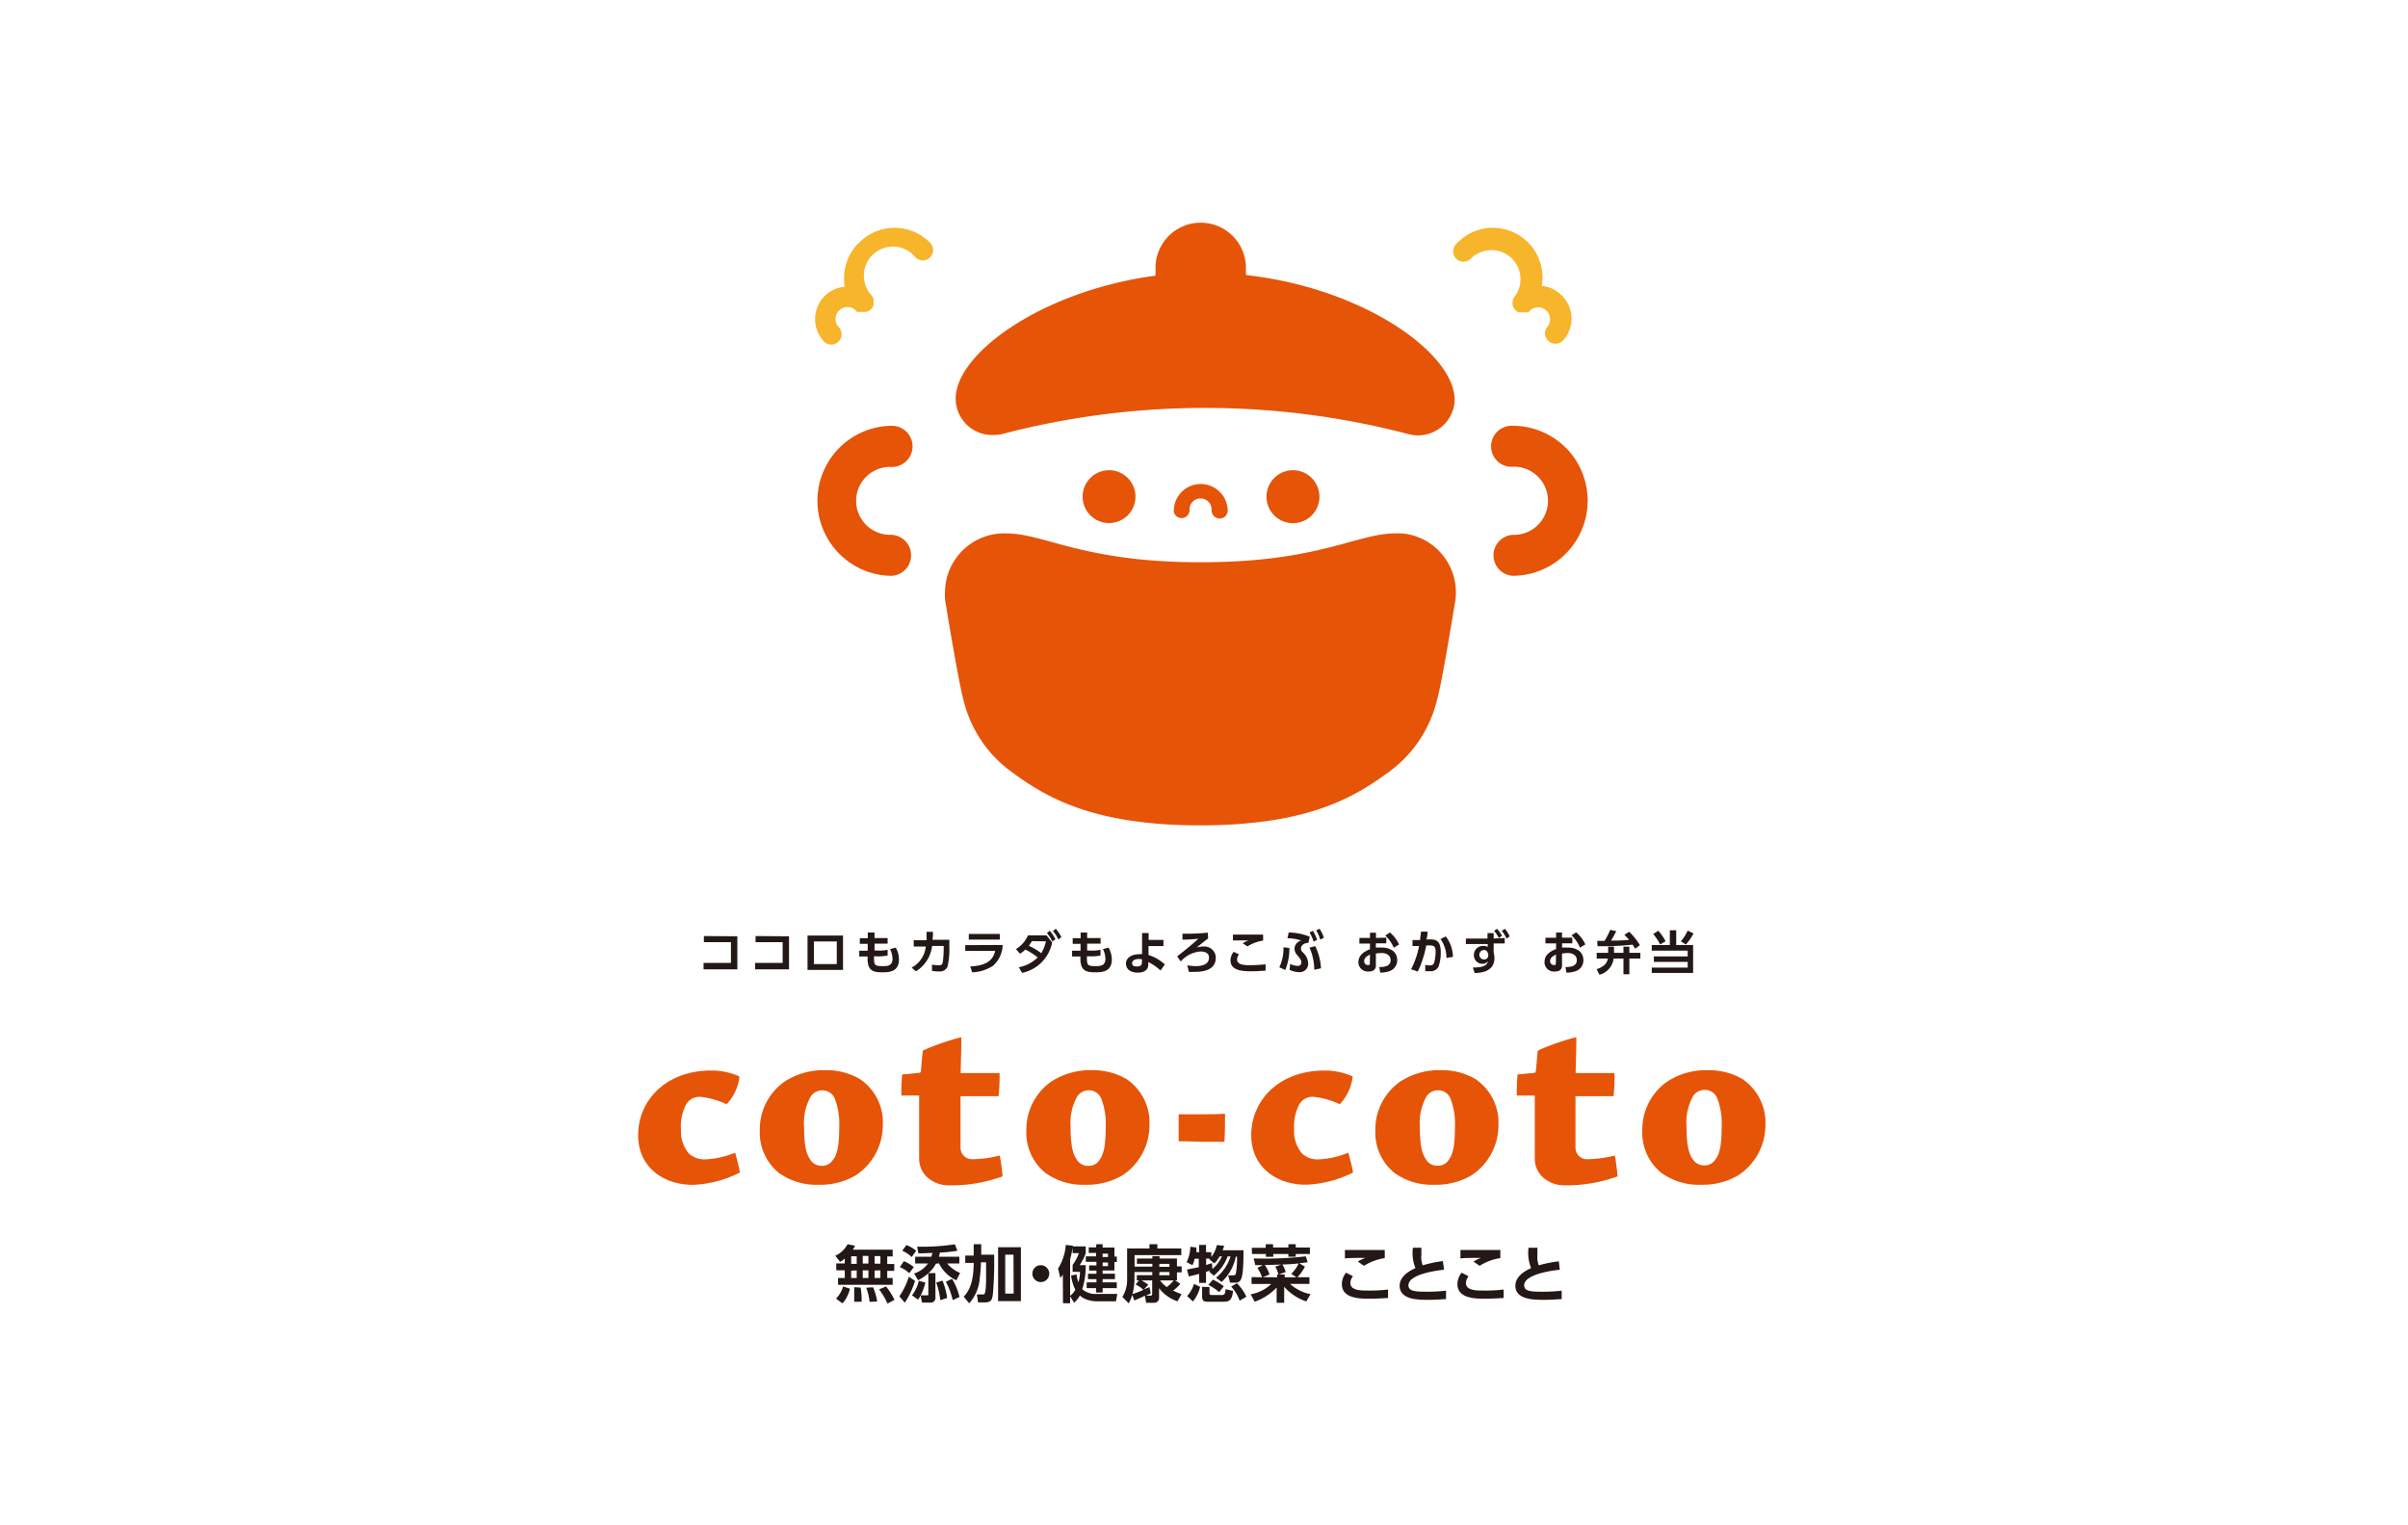 <?xml version="1.0" encoding="UTF-8"?>
<svg xmlns="http://www.w3.org/2000/svg" id="图层_1" data-name="图层 1" viewBox="0 0 510.24 323.15">
  <defs>
    <style>.cls-1{fill:#e65408;}.cls-2{fill:#f7b52c;}.cls-3{fill:#231815;}</style>
  </defs>
  <title>coto-coto</title>
  <g id="レイヤー_2" data-name="レイヤー 2">
    <g id="レイヤー_1-2" data-name="レイヤー 1-2">
      <g id="LOGO">
        <g id="グループ_205" data-name="グループ 205">
          <g id="グループ_163-4" data-name="グループ 163-4">
            <path id="パス_158-5" data-name="パス 158-5" class="cls-1" d="M248.69,108.2a1.69,1.69,0,0,0,3.37,0,2.34,2.34,0,1,1,4.66-.51,2.71,2.71,0,0,1,0,.4v.12a1.78,1.78,0,0,0,1.79,1.65,1.69,1.69,0,0,0,1.63-1.61,5.71,5.71,0,0,0-11.42,0h0Z"></path>
            <path id="パス_159-5" data-name="パス 159-5" class="cls-1" d="M212.16,92a170,170,0,0,1,86.4,0A7.77,7.77,0,0,0,308,86.42v0a8,8,0,0,0,.22-1.3c.53-10-19.14-24.08-44.22-26.85V56.45h0a9.58,9.58,0,0,0-19.15,0h0V58.4c-24.16,3.2-43,16.81-42.33,26.58a7.74,7.74,0,0,0,8.29,7.16h.05A8,8,0,0,0,212.16,92Z"></path>
            <path id="パス_160-5" data-name="パス 160-5" class="cls-1" d="M268.36,105.23A5.61,5.61,0,1,0,274,99.62h0A5.61,5.61,0,0,0,268.36,105.23Z"></path>
            <path id="パス_161-5" data-name="パス 161-5" class="cls-1" d="M229.4,105.23a5.6,5.6,0,1,0,5.6-5.61h0A5.6,5.6,0,0,0,229.4,105.23Z"></path>
            <path id="パス_162-5" data-name="パス 162-5" class="cls-1" d="M331.77,94.86a15.83,15.83,0,0,0-11.25-4.65,4.35,4.35,0,0,0-.68,8.67,4.87,4.87,0,0,0,.54,0h.14a7.22,7.22,0,1,1,0,14.43,4.35,4.35,0,0,0,0,8.68h0a15.92,15.92,0,0,0,11.25-27.16Z"></path>
            <path id="パス_163-5" data-name="パス 163-5" class="cls-1" d="M188.73,98.92a4.36,4.36,0,1,0,.16-8.71h-.18a15.9,15.9,0,0,0,0,31.79h0a4.35,4.35,0,0,0,0-8.7h0a7.19,7.19,0,1,1-.22-14.38Z"></path>
            <path id="パス_164-5" data-name="パス 164-5" class="cls-1" d="M295.72,113c-8.29,0-16.22,6.12-41.28,6.12s-33-6.12-41.3-6.12a12.54,12.54,0,0,0-12.89,12.14,12.18,12.18,0,0,0,0,1.91s2.9,17.9,4,21.61a26.38,26.38,0,0,0,10,14.8c6.84,5,16.56,11.4,40.08,11.4s33.22-6.39,40.07-11.4a26.43,26.43,0,0,0,10-14.8c1.13-3.71,4-21.61,4-21.61a12.54,12.54,0,0,0-10.9-14A14.17,14.17,0,0,0,295.72,113Z"></path>
          </g>
          <g id="グループ_164-4" data-name="グループ 164-4">
            <path id="パス_165-5" data-name="パス 165-5" class="cls-2" d="M330.69,62.36a6.75,6.75,0,0,0-4-1.79,10.51,10.51,0,0,0-18.21-8.78,2.19,2.19,0,0,0,3.19,3h0a6.16,6.16,0,0,1,9.2,8.16h0a2,2,0,0,0-.23.34h0a.76.76,0,0,0-.09.18h0v.1h0v.15h0a2.16,2.16,0,0,0,.37,1.79h0l.11.12.16.16a2.34,2.34,0,0,0,.31.24h0l.32.14h2L324,66a2.52,2.52,0,1,1,3.84,3.27l-.07.08h0a2.22,2.22,0,0,0,3.49,2.73h0a6.87,6.87,0,0,0-.58-9.72h0Z"></path>
            <path id="パス_166-5" data-name="パス 166-5" class="cls-2" d="M182.39,51.08A10.48,10.48,0,0,0,179,60.74a6.87,6.87,0,0,0-6.26,7.44,6.77,6.77,0,0,0,1.71,4,2.18,2.18,0,1,0,3.41-2.72l-.15-.18h0a2.52,2.52,0,0,1,3.71-3.42l.07.08h0a.93.93,0,0,0,.14.14h1.88l.34-.09h0l.32-.16h0a2.21,2.21,0,0,0,.91-1.11h0a2.81,2.81,0,0,0,0-.41h0a1.84,1.84,0,0,0,0-.81v-.21a2.05,2.05,0,0,0-.43-.74,6.16,6.16,0,0,1,8.79-8.62,4.49,4.49,0,0,1,.41.46,2.19,2.19,0,1,0,3.28-2.9h0A10.52,10.52,0,0,0,182.39,51.08Z"></path>
          </g>
          <g id="グループ_170" data-name="グループ 170">
            <g id="グループ_166-2" data-name="グループ 166-2">
              <g id="グループ_165-2" data-name="グループ 165-2">
                <path id="パス_167-2" data-name="パス 167-2" class="cls-1" d="M150.69,226.8a14.4,14.4,0,0,1,6,1.26,10,10,0,0,1-2.74,5.88,17,17,0,0,0-5.58-1.57,3.26,3.26,0,0,0-3,1.63,10,10,0,0,0-1.07,5.37,7.15,7.15,0,0,0,1.66,5,4.86,4.86,0,0,0,3.58,1.25,18.59,18.59,0,0,0,6.23-1.42c.38,1.37.8,2.94,1,4.21a24.14,24.14,0,0,1-9.92,2.61c-6.58,0-11.63-4-11.63-10.47C135.19,233.05,141.2,226.8,150.69,226.8Z"></path>
                <path id="パス_168-2" data-name="パス 168-2" class="cls-1" d="M165,248.46a11,11,0,0,1-4-9,12.37,12.37,0,0,1,5.08-10.2,15.08,15.08,0,0,1,8.81-2.53,13.88,13.88,0,0,1,7.34,1.9,11,11,0,0,1,4.83,9.74A12.68,12.68,0,0,1,181.33,249a14.74,14.74,0,0,1-7.84,2A13.61,13.61,0,0,1,165,248.46Zm11.54-2.76c1-1.36,1.29-3.47,1.29-7a14.71,14.71,0,0,0-1-6.09A2.84,2.84,0,0,0,174.3,231a2.93,2.93,0,0,0-2.52,1.31,11.46,11.46,0,0,0-1.4,6.46c0,3.9.48,5.69,1.23,6.78a2.8,2.8,0,0,0,2.47,1.44,2.67,2.67,0,0,0,2.42-1.28Z"></path>
                <path id="パス_169-2" data-name="パス 169-2" class="cls-1" d="M196.55,249.48a5.37,5.37,0,0,1-1.79-4.24V232.1H191a41.27,41.27,0,0,1,.16-4.47l3.58-.33a.37.37,0,0,0,.38-.37h0c.16-1.38.27-3.12.43-4.37a52.63,52.63,0,0,1,8-2.79c.11,0,.16,0,.16.21,0,1.15-.11,6-.16,7.36h8.25a38.57,38.57,0,0,1-.21,4.89h-8.06v11a2.42,2.42,0,0,0,2.47,2.36h0a24,24,0,0,0,5.85-.79,44.21,44.21,0,0,1,.59,4.42,31.77,31.77,0,0,1-11.59,1.9A6.73,6.73,0,0,1,196.55,249.48Z"></path>
                <path id="パス_170-2" data-name="パス 170-2" class="cls-1" d="M221.48,248.46a10.94,10.94,0,0,1-4-9,12.43,12.43,0,0,1,5.1-10.2,15.09,15.09,0,0,1,8.79-2.53,14.07,14.07,0,0,1,7.36,1.9,11.09,11.09,0,0,1,4.83,9.74A12.68,12.68,0,0,1,237.84,249a14.74,14.74,0,0,1-7.78,2A13.57,13.57,0,0,1,221.48,248.46ZM233,245.7c1-1.36,1.29-3.47,1.29-7a14.39,14.39,0,0,0-1-6.09,2.84,2.84,0,0,0-2.52-1.63,3,3,0,0,0-2.52,1.31,11.54,11.54,0,0,0-1.4,6.46c0,3.9.48,5.69,1.23,6.78A2.8,2.8,0,0,0,230.6,247,2.62,2.62,0,0,0,233,245.7Z"></path>
                <path id="パス_171-2" data-name="パス 171-2" class="cls-1" d="M280.63,226.8a14.43,14.43,0,0,1,6,1.26,10.22,10.22,0,0,1-2.74,5.88,17,17,0,0,0-5.59-1.57,3.24,3.24,0,0,0-3,1.63,10.09,10.09,0,0,0-1.08,5.37,7.16,7.16,0,0,0,1.67,5,4.84,4.84,0,0,0,3.58,1.25,18.59,18.59,0,0,0,6.23-1.42c.37,1.37.8,2.94,1,4.21a24.23,24.23,0,0,1-9.94,2.58c-6.59,0-11.63-4-11.63-10.47C265.12,233.05,271.12,226.8,280.63,226.8Z"></path>
                <path id="パス_172-2" data-name="パス 172-2" class="cls-1" d="M295.43,248.46a11,11,0,0,1-4-9,12.37,12.37,0,0,1,5.1-10.2,15,15,0,0,1,8.8-2.53,13.88,13.88,0,0,1,7.34,1.9,11.12,11.12,0,0,1,4.84,9.74A12.7,12.7,0,0,1,311.81,249a14.79,14.79,0,0,1-7.84,2A13.62,13.62,0,0,1,295.43,248.46ZM307,245.7c1-1.36,1.29-3.47,1.29-7a14.39,14.39,0,0,0-1-6.09,2.84,2.84,0,0,0-2.52-1.63,2.93,2.93,0,0,0-2.51,1.31,11.46,11.46,0,0,0-1.4,6.46c0,3.9.49,5.69,1.24,6.78a2.75,2.75,0,0,0,2.45,1.44A2.7,2.7,0,0,0,307,245.7Z"></path>
                <path id="パス_173-2" data-name="パス 173-2" class="cls-1" d="M327,249.48a5.37,5.37,0,0,1-1.79-4.24V232.1H321.4a41.27,41.27,0,0,1,.16-4.47l3.49-.33a.37.37,0,0,0,.38-.37h0c.16-1.38.27-3.12.43-4.37a52.63,52.63,0,0,1,8-2.79c.11,0,.16,0,.16.21,0,1.15-.11,6-.16,7.36h8.25a38.57,38.57,0,0,1-.21,4.89h-8.06v11a2.42,2.42,0,0,0,2.47,2.36h0a24.18,24.18,0,0,0,5.86-.79c.26,1.47.46,2.94.59,4.42a31.86,31.86,0,0,1-11.6,1.9A6.72,6.72,0,0,1,327,249.48Z"></path>
                <path id="パス_174-2" data-name="パス 174-2" class="cls-1" d="M352,248.46a10.92,10.92,0,0,1-4-9,12.37,12.37,0,0,1,5.1-10.2,15,15,0,0,1,8.79-2.53,14.07,14.07,0,0,1,7.36,1.9,11.15,11.15,0,0,1,4.83,9.74A12.7,12.7,0,0,1,368.32,249a14.76,14.76,0,0,1-7.84,2A13.57,13.57,0,0,1,352,248.46Zm11.52-2.84c1-1.37,1.29-3.48,1.29-7a14.54,14.54,0,0,0-1-6.09,2.84,2.84,0,0,0-2.53-1.63,3,3,0,0,0-2.52,1.31,11.46,11.46,0,0,0-1.4,6.46c0,3.9.49,5.69,1.24,6.78a2.78,2.78,0,0,0,2.47,1.44,2.62,2.62,0,0,0,2.41-1.27Z"></path>
              </g>
            </g>
            <g id="グループ_169-2" data-name="グループ 169-2">
              <g id="グループ_168-2" data-name="グループ 168-2">
                <g id="グループ_167-2" data-name="グループ 167-2">
                  <path id="パス_175-2" data-name="パス 175-2" class="cls-1" d="M249.75,241.78v-5.71h4.83c1.61,0,3.58,0,5-.12,0,1.79,0,4-.13,5.94h-5C253.1,241.86,251.09,241.78,249.75,241.78Z"></path>
                </g>
              </g>
            </g>
          </g>
          <g id="グループ_190" data-name="グループ 190">
            <g id="グループ_189-2" data-name="グループ 189-2">
              <g id="グループ_171-2" data-name="グループ 171-2">
                <path id="パス_176-2" data-name="パス 176-2" class="cls-3" d="M156.24,198.36v7h-7.16V204h5.8v-4.4h-5.73v-1.29Z"></path>
              </g>
              <g id="グループ_172-2" data-name="グループ 172-2">
                <path id="パス_177-2" data-name="パス 177-2" class="cls-3" d="M167.19,198.36v7H160V204h5.84v-4.4H160.1v-1.29Z"></path>
              </g>
              <g id="グループ_173-2" data-name="グループ 173-2">
                <path id="パス_178-2" data-name="パス 178-2" class="cls-3" d="M178.63,198.2v7.28h-7.52V198.2Zm-1.32,1.25h-4.85v4.8h4.85Z"></path>
              </g>
              <g id="グループ_174-2" data-name="グループ 174-2">
                <path id="パス_179-2" data-name="パス 179-2" class="cls-3" d="M188.08,198.74v1.18h-2.77v1.46h.59a8.41,8.41,0,0,0,2.18-.16v1.2a8.34,8.34,0,0,1-2.23.18h-.65c0,1.79,0,2.08,1.79,2.08,1,0,2.13,0,2.13-1.6a4.85,4.85,0,0,0-.52-2l1.2-.32a4.93,4.93,0,0,1,.68,2.51c0,2.68-2.15,2.72-3.58,2.72s-2.25-.2-2.76-1.11a4.74,4.74,0,0,1-.28-2.24h-1.79v-1.22h1.79v-1.46h-1.67v-1.2h1.69v-1.2h1.43v1.18Z"></path>
              </g>
              <g id="グループ_175-2" data-name="グループ 175-2">
                <path id="パス_180-2" data-name="パス 180-2" class="cls-3" d="M193.17,205a5.73,5.73,0,0,0,3-4.47h-2.56v-1.33h2.72v-1.79h1.36a8.53,8.53,0,0,1-.11,1.69h3.58v1.61a15.72,15.72,0,0,1-.39,4.1,1.78,1.78,0,0,1-1.79,1,8.25,8.25,0,0,1-1.49-.12v-1.33a8.21,8.21,0,0,0,1.4.15c.64,0,.77-.2.86-.58a19.46,19.46,0,0,0,.21-2.86v-.66H197.5a7.25,7.25,0,0,1-3.42,5.37Z"></path>
              </g>
              <g id="グループ_176-2" data-name="グループ 176-2">
                <path id="パス_181-2" data-name="パス 181-2" class="cls-3" d="M212.46,200.2a6.07,6.07,0,0,1-2.09,4.44A8.77,8.77,0,0,1,206,206l-.4-1.25c2.6-.15,4.71-.77,5.27-3.3h-6.34v-1.21Zm-.61-2.34v1.2h-6.57v-1.2Z"></path>
              </g>
              <g id="グループ_177-2" data-name="グループ 177-2">
                <path id="パス_182-2" data-name="パス 182-2" class="cls-3" d="M215.88,204.93a7.75,7.75,0,0,0,4-2.1,14.87,14.87,0,0,0-2.62-1.66,6.07,6.07,0,0,1-1.13.89l-.86-1a6.2,6.2,0,0,0,2.55-2.9h3.93l1.19,1.51a8.18,8.18,0,0,1-6.36,6.44Zm2.79-5.55c-.19.32-.34.5-.66,1a13.41,13.41,0,0,1,2.63,1.56,8.84,8.84,0,0,0,1-2.51Zm3.78-2.18a9.82,9.82,0,0,1,1.2,1.79l-.66.48a7.81,7.81,0,0,0-1.15-1.79Zm1.27-.43a7.93,7.93,0,0,1,1.18,1.79l-.66.46a7.61,7.61,0,0,0-1.13-1.79Z"></path>
              </g>
              <g id="グループ_178-2" data-name="グループ 178-2">
                <path id="パス_183-2" data-name="パス 183-2" class="cls-3" d="M233.21,198.74v1.18h-2.85v1.46H231a8.48,8.48,0,0,0,2.19-.16v1.2a8.45,8.45,0,0,1-2.24.18h-.64c0,1.79,0,2.08,1.79,2.08,1,0,2.13,0,2.13-1.6a5,5,0,0,0-.52-2l1.2-.32a5.51,5.51,0,0,1,.68,2.51c0,2.68-2.15,2.72-3.58,2.72s-2.26-.2-2.76-1.11a4.62,4.62,0,0,1-.29-2.24h-1.79v-1.22h1.79v-1.46h-1.66v-1.2h1.68v-1.2h1.38v1.18Z"></path>
              </g>
              <g id="グループ_179-2" data-name="グループ 179-2">
                <path id="パス_184-2" data-name="パス 184-2" class="cls-3" d="M243.36,202.32a9.53,9.53,0,0,1,3.47,2l-.93,1.29a10,10,0,0,0-2.58-1.79v.45c0,1.48-1.25,1.79-2.22,1.79-1.93,0-2.52-1.08-2.52-1.9,0-1.31,1.31-2,2.84-2a1.88,1.88,0,0,1,.58,0v-4.48h1.39v1.45h3.14v1.31h-3.17Zm-1.36.94a3.06,3.06,0,0,0-.74-.09c-.62,0-1.37.26-1.37.86s.35.72,1.07.72,1-.3,1-.79Z"></path>
              </g>
              <g id="グループ_180-2" data-name="グループ 180-2">
                <path id="パス_185-2" data-name="パス 185-2" class="cls-3" d="M256,198.82c-.54.38-1.47,1.13-2.45,1.94a4.4,4.4,0,0,1,1.39-.23,2.42,2.42,0,0,1,2.67,2.14v0a1.41,1.41,0,0,1,0,.29c0,2.93-3.58,2.93-4.26,2.93a11.37,11.37,0,0,1-1.43,0l-.34-1.38a10.74,10.74,0,0,0,1.79.17c2.34,0,2.81-1,2.81-1.79,0-1.08-1-1.31-1.79-1.31a6.13,6.13,0,0,0-4.19,2.11l-.77-1.07c2.06-1.61,3.58-2.88,4.49-3.74a31.39,31.39,0,0,1-3.36.19v-1.27a41.82,41.82,0,0,0,5.37-.21Z"></path>
              </g>
              <g id="グループ_181-2" data-name="グループ 181-2">
                <path id="パス_186-2" data-name="パス 186-2" class="cls-3" d="M262.55,202.19a1.68,1.68,0,0,0-.42,1.09c0,1.2,1.79,1.2,2.58,1.2a33.27,33.27,0,0,0,3.46-.18v1.34c-.49,0-1.49.13-3,.13s-4.44,0-4.44-2.33a3,3,0,0,1,.68-1.79Zm5.1-2.92a8.61,8.61,0,0,0-3.33,1.24l-1-.68a6.52,6.52,0,0,1,1.22-.59h-3.29V198h6.39Z"></path>
              </g>
              <g id="グループ_182-2" data-name="グループ 182-2">
                <path id="パス_187-2" data-name="パス 187-2" class="cls-3" d="M271.08,204.93a9.29,9.29,0,0,0,.88-4.24l1.24.14a11.67,11.67,0,0,1-.86,4.67Zm6.16-5.17c-1,0-1.57.6-1.57,1.16s.18.59.61,1.07a3.2,3.2,0,0,1,.91,2.08,1.78,1.78,0,0,1-1.68,1.89h-.25a4.91,4.91,0,0,1-2-.49l.12-1.25a3.87,3.87,0,0,0,1.6.41.68.68,0,0,0,.76-.58s0,0,0,0a.29.29,0,0,0,0-.13c0-.45-.15-.72-.72-1.4a2.22,2.22,0,0,1-.72-1.46,1.8,1.8,0,0,1,1.45-1.79,9.51,9.51,0,0,0-2.95-.5l.27-1.22a12.84,12.84,0,0,1,4.46.89Zm1.24,5.69a11.64,11.64,0,0,0-1-4.69l1.21-.31a12.17,12.17,0,0,1,1.22,4.69Zm-.29-8.25a9.56,9.56,0,0,1,.91,1.91l-.77.38a7.79,7.79,0,0,0-.85-1.94Zm1.42-.43a7.45,7.45,0,0,1,.91,1.91l-.77.38a7.93,7.93,0,0,0-.86-1.95Z"></path>
              </g>
              <g id="グループ_183-2" data-name="グループ 183-2">
                <path id="パス_188-2" data-name="パス 188-2" class="cls-3" d="M293.75,198.65v1.2h-2.21v.91a6.86,6.86,0,0,1,1.11,0,4,4,0,0,1,2.47.66,2.46,2.46,0,0,1,.94,2,2.41,2.41,0,0,1-1.69,2.34,5.37,5.37,0,0,1-1.91.29l-.2-1.17c.93,0,2.4-.1,2.4-1.46,0-.7-.45-1.51-1.92-1.51a7,7,0,0,0-1.2.11v2.52c0,1-.73,1.28-1.52,1.28a2,2,0,0,1-2.18-1.74v0a1,1,0,0,1,0-.25c0-1.71,1.65-2.39,2.45-2.73v-1.19h-2.24v-1.2h2.24v-1.1h1.27v1.1Zm-3.46,3.58c-.45.23-1.23.6-1.23,1.41a.8.8,0,0,0,.78.82h.06c.36,0,.36-.14.36-.32Zm4.21-4.68a7,7,0,0,1,1.95,2.56l-1.13.68a7.48,7.48,0,0,0-1.79-2.59Z"></path>
              </g>
              <g id="グループ_184-2" data-name="グループ 184-2">
                <path id="パス_189-2" data-name="パス 189-2" class="cls-3" d="M299,205.34a17.6,17.6,0,0,0,1.69-4.92H299.3v-1.26h1.62c0-.64.13-1,.18-1.79h1.38a5,5,0,0,1-.23,1.65h.89c1.47,0,2.15.66,2.15,2.78a8.71,8.71,0,0,1-.46,2.95,1.81,1.81,0,0,1-1.79,1H302v-1.32a4.75,4.75,0,0,0,1,.1c.66,0,.8-.28.95-.82a9.07,9.07,0,0,0,.25-2c0-1.12-.25-1.41-1.24-1.41h-.75a22.08,22.08,0,0,1-1.79,5.53Zm7.49-2.4a6.88,6.88,0,0,0-1.26-4l1.13-.55a7.36,7.36,0,0,1,1.51,4.33Z"></path>
              </g>
              <g id="グループ_185-2" data-name="グループ 185-2">
                <path id="パス_190-2" data-name="パス 190-2" class="cls-3" d="M318.84,198.72v1.16H316.5v1.9a4.66,4.66,0,0,1,.16,1.18c0,2.95-2.87,3.13-4.17,3.19l-.41-1.17c2.65,0,3-.64,3.24-1.36a1.46,1.46,0,0,1-1.22.57,1.79,1.79,0,0,1-1.79-1.79h0a1.91,1.91,0,0,1,1.86-2h.2a1.41,1.41,0,0,1,.87.23V200h-4.63v-1.16h4.58v-1.15h1.31v1.15ZM315.26,202a.77.77,0,0,0-.8-.73h0a1,1,0,1,0,0,2,.83.83,0,0,0,.89-.75V202Zm1.95-5.22a6.77,6.77,0,0,1,1.06,1.48l-.68.45a6.44,6.44,0,0,0-1-1.49Zm1.69,0a8,8,0,0,1,1,1.61l-.68.46a7,7,0,0,0-1-1.64Z"></path>
              </g>
              <g id="グループ_186-2" data-name="グループ 186-2">
                <path id="パス_191-2" data-name="パス 191-2" class="cls-3" d="M333.16,198.65v1.2H331v.91a6.86,6.86,0,0,1,1.11,0,4,4,0,0,1,2.47.66,2.51,2.51,0,0,1,.93,2,2.39,2.39,0,0,1-1.68,2.34,5.46,5.46,0,0,1-1.92.29l-.19-1.17c.93,0,2.4-.1,2.4-1.46,0-.7-.45-1.51-1.94-1.51a7,7,0,0,0-1.2.11v2.52c0,1-.71,1.28-1.5,1.28a2,2,0,0,1-2.2-1.72v-.32c0-1.71,1.63-2.39,2.45-2.73v-1.19h-2.26v-1.2h2.26v-1.1h1.25v1.1Zm-3.45,3.58c-.45.23-1.26.6-1.26,1.41a.85.85,0,0,0,.86.82h0c.36,0,.36-.14.36-.32Zm4.26-4.71a7.11,7.11,0,0,1,1.95,2.56l-1.13.68a7.66,7.66,0,0,0-1.79-2.6Z"></path>
              </g>
              <g id="グループ_187-2" data-name="グループ 187-2">
                <path id="パス_192-2" data-name="パス 192-2" class="cls-3" d="M341.92,203.07a4.07,4.07,0,0,1-3,3.43l-.61-1.16c1.61-.57,2.18-1.23,2.4-2.27h-2.38v-1.2h2.43v-1.31H342v1.31h2v-1.31h1.25v1.31h2.33v1.2h-2.33v3.34H344v-3.34Zm-3.48-3.74H340a17.69,17.69,0,0,0,1.2-2.33l1.27.27a20.13,20.13,0,0,1-1.11,2,35.16,35.16,0,0,0,3.84-.15c-.32-.39-.62-.69-1-1.07l1-.66a13.87,13.87,0,0,1,2.28,2.84l-1,.76-.54-.86a57.8,57.8,0,0,1-7.44.32Z"></path>
              </g>
              <g id="グループ_188-2" data-name="グループ 188-2">
                <path id="パス_193-2" data-name="パス 193-2" class="cls-3" d="M355.18,197.09v3.13h3.58v5.91H350V205h7.61v-1.22h-7.16v-1.16h7.16V201.4H350v-1.18h3.83v-3.13Zm-3.4,3a12.56,12.56,0,0,0-1.47-2.22l1.07-.68a9.91,9.91,0,0,1,1.54,2.22Zm4.38-.66a9,9,0,0,0,1.44-2.27l1.25.59a10.68,10.68,0,0,1-1.63,2.36Z"></path>
              </g>
            </g>
          </g>
          <g id="グループ_204" data-name="グループ 204">
            <g id="グループ_203-2" data-name="グループ 203-2">
              <g id="グループ_191-2" data-name="グループ 191-2">
                <path id="パス_194-2" data-name="パス 194-2" class="cls-3" d="M179,266.63a4,4,0,0,1-1,.7l-1-1.29a5.47,5.47,0,0,0,2.59-2.44l1.58.31a4.31,4.31,0,0,1-.47.84h8.45v1.43h-1.15v1.61h1.49v1.45h-1.49v1.52h1.15v1.44H177.58v-1.44H179v-1.64H177.2v-1.45H179Zm1.1,6.39a7,7,0,0,1-1.58,3.11l-1.36-1a6.43,6.43,0,0,0,1.49-2.58Zm.26-6.87v1.61h1.17v-1.61Zm0,3.06v1.55h1.17v-1.62Zm2,3.58a16.77,16.77,0,0,1,.22,3H181V274c0-.43,0-.87,0-1.3Zm.45-6.71v1.61h1.2v-1.61Zm0,3.06v1.62h1.2v-1.62Zm2.19,3.58a12.75,12.75,0,0,1,.87,3l-1.61.09a11.72,11.72,0,0,0-.71-3Zm.32-6.61v1.61h1.23v-1.61Zm0,3.06v1.59h1.23v-1.62Zm2.43,3.38a15.51,15.51,0,0,1,1.79,2.83l-1.48.79a15.09,15.09,0,0,0-1.79-3Z"></path>
              </g>
              <g id="グループ_192-2" data-name="グループ 192-2">
                <path id="パス_195-2" data-name="パス 195-2" class="cls-3" d="M190.57,274.63a14.57,14.57,0,0,0,2-4.15l1.32.88a18.44,18.44,0,0,1-2.16,4.63Zm2.1-4.9a7.39,7.39,0,0,0-2-1.29l.86-1.26a8.56,8.56,0,0,1,2.09,1.26Zm.51-3.42a6.81,6.81,0,0,0-2-1.33l.88-1.21a7.3,7.3,0,0,1,2.07,1.21Zm5.14,1.41a6.53,6.53,0,0,1-1.61,2h1.5v5.14a1,1,0,0,1-.84,1.11h-2l-.3-1.52a5.33,5.33,0,0,1-.54.88l-1.29-.9a7.87,7.87,0,0,0,1.45-3.08l1.4.38a14.61,14.61,0,0,1-1,2.7h1.32c.22,0,.3,0,.3-.27v-4.38a12.17,12.17,0,0,1-2.16,1.45l-.86-1.42a6,6,0,0,0,2.95-2.13h-2.72v-1.43h3.42a4.4,4.4,0,0,0,.22-.81l-2.94.11-.29-1.43a47.22,47.22,0,0,0,8-.5l.54,1.36a29.11,29.11,0,0,1-3.73.39,4.46,4.46,0,0,1-.19.88h4.33v1.43H200.7a7,7,0,0,0,2.74,2l-.79,1.56a7.62,7.62,0,0,1-3.68-3.58Zm.91,7.72a14.7,14.7,0,0,0-.85-3.71l1.32-.43a15.16,15.16,0,0,1,1,3.69Zm2.64,0a15,15,0,0,0-1.45-3.89l1.32-.62a13.71,13.71,0,0,1,1.58,3.84Z"></path>
              </g>
              <g id="グループ_193-2" data-name="グループ 193-2">
                <path id="パス_196-2" data-name="パス 196-2" class="cls-3" d="M206.32,263.6h1.6v2.22h2.73a77.26,77.26,0,0,1-.25,8.18c-.12,1.26-.34,1.92-1.64,1.92h-1.51l-.25-1.68h1.26c.43,0,.59-.11.69-2.81v-4h-1.09a27.19,27.19,0,0,1-.25,3.25,8.9,8.9,0,0,1-2.25,5.44l-1.15-1.41c1.16-1.22,2.11-3.13,2.11-7.16h-1.79V266h1.79Zm10,.63v11.42h-4.83V264.23Zm-1.57,1.58H213v8.25h1.79Z"></path>
              </g>
              <g id="グループ_194-2" data-name="グループ 194-2">
                <path id="パス_197-2" data-name="パス 197-2" class="cls-3" d="M222.33,269.83a1.79,1.79,0,1,1-1.79-1.79h0A1.8,1.8,0,0,1,222.33,269.83Z"></path>
              </g>
              <g id="グループ_195-2" data-name="グループ 195-2">
                <path id="パス_198-2" data-name="パス 198-2" class="cls-3" d="M225.21,270a3.34,3.34,0,0,1-.52.75l-.5-2a10.7,10.7,0,0,0,1.64-5l1.51.16a20,20,0,0,1-.59,2.87v9.32h-1.51Zm2.91,0a7.93,7.93,0,0,0,.38,1.67,7.29,7.29,0,0,0,.34-2.22h-1.56V268a10.08,10.08,0,0,0,1.33-2.51h-1.33v-1.43h2.78v1.47a11.84,11.84,0,0,1-1.29,2.5h1.29a16,16,0,0,1-.74,5.1,4.34,4.34,0,0,0,3.21,1h4.22l-.28,1.56h-3.82a6.34,6.34,0,0,1-2.48-.41,4.46,4.46,0,0,1-1.36-.81,5,5,0,0,1-1.22,1.52l-.88-1.43a4.09,4.09,0,0,0,1.15-1.33,9.05,9.05,0,0,1-.9-3Zm4.19-6.41h1.33v.72h2.5v1.9h.51v1.16h-.51v1.79h-2.5v.68h2.61V271h-2.61v.68h3v1.23h-3v.92h-1.38v-.92h-2v-1.23h2.07V271h-1.79v-1.15h1.79v-.66h-1.55v-1.11h1.55v-.75h-2.25v-1.16h2.18v-.72h-1.56v-1.18h1.56Zm1.33,2v.72h1.14v-.72Zm0,1.88v.76h1.14v-.76Z"></path>
              </g>
              <g id="グループ_196-2" data-name="グループ 196-2">
                <path id="パス_199-2" data-name="パス 199-2" class="cls-3" d="M239.92,274.34a10.42,10.42,0,0,1-.75,1.79l-1.34-1.37a6.84,6.84,0,0,0,1-3.58V264.5h4.73v-.9h1.68v.9h5.07v1.41h-9.9v2.44h3.77v-.61h-3.27v-1.11h3.27v-.5h1.52v.5h3.69v1.66h1v1.26h-1v1.7H249l1.12.75a10.48,10.48,0,0,1-1.55,1.43c.66.32,1.21.52,1.79.77l-.86,1.49a8.14,8.14,0,0,1-3.9-2.78V275a1,1,0,0,1-.93,1h-1.8l-.28-1.49c-.36.18-1.36.65-2.24,1Zm.47-3.27a13.36,13.36,0,0,1-.42,3.08,20.73,20.73,0,0,0,2.31-.88,6.06,6.06,0,0,0-1.66-1.14l.72-.86h-.45v-1.11h3.27v-.67h-3.77Zm3.45,2.93-1,.49h1c.21,0,.3-.15.3-.36v-2.86h-2.27a9.52,9.52,0,0,1,1.45.91l-.93,1c.55-.24.87-.36,1.16-.5Zm1.79-5.62h2.17v-.62h-2.12Zm0,1.79h2.17v-.68h-2.12Zm.18,1.1a6.83,6.83,0,0,0,1.43,1.41,9.81,9.81,0,0,0,1.47-1.41Z"></path>
              </g>
              <g id="グループ_197-2" data-name="グループ 197-2">
                <path id="パス_200-2" data-name="パス 200-2" class="cls-3" d="M251.54,274.58A6.57,6.57,0,0,0,253,272l1.3.64a7.74,7.74,0,0,1-1.52,3.08Zm4.65-5.21.36-.25-1,.34v2.33h-1.45v-1.9c-.88.23-1.56.39-2.21.53l-.37-1.45,2.49-.51v-1.79h-.88a5.64,5.64,0,0,1-.45,1.37l-1.25-.64a7.67,7.67,0,0,0,.79-3.26l1.29.15c0,.32,0,.65,0,1h.59v-1.54h1.45v1.54h1.12v1a6.37,6.37,0,0,0,1.18-2.51l1.51.14a2.94,2.94,0,0,1-.31.95h4.44c0,6.39-.46,6.88-1.89,6.88h-.95l-.41-1.56h1c.32,0,.5,0,.63-.38a18.64,18.64,0,0,0,.25-3.58h-.27a9.87,9.87,0,0,1-3,5.37l-1.18-.91a9.46,9.46,0,0,0,3.08-4.51h-.63a9.33,9.33,0,0,1-2.93,4.08Zm.09,3.29v1.24c0,.23,0,.46.48.46h2.1c.66,0,.7-.23.86-1.25l1.56.39c-.25,2-.77,2.29-2.17,2.29h-2.92c-1.13,0-1.47-.16-1.47-1.16v-2Zm2.15-6.48a6.3,6.3,0,0,1-1.13,1.49l-1.09-.93.11-.09h-.75V268l1.23-.4.11,1.24a7.31,7.31,0,0,0,2-2.67ZM257,271.1a11.45,11.45,0,0,1,2.32,1.42l-1,1.23a9.22,9.22,0,0,0-2.29-1.52Zm5.1.76a10,10,0,0,1,2,2.86l-1.43.84a8.86,8.86,0,0,0-1.79-3Z"></path>
              </g>
              <g id="グループ_198-2" data-name="グループ 198-2">
                <path id="パス_201-2" data-name="パス 201-2" class="cls-3" d="M267.43,270.6a10.18,10.18,0,0,0-1-2l1.18-.57H266l-.37-1.42a77.1,77.1,0,0,0,11.06-.44l.41,1.25-1.79.21,1.2.72a10.11,10.11,0,0,1-1.59,2.24h2.54V272h-4.12a9.08,9.08,0,0,0,4.35,2.18l-.9,1.54a10.9,10.9,0,0,1-4.68-3.11V276h-1.6v-3.22a11.85,11.85,0,0,1-4.65,3L265,274.2a8.26,8.26,0,0,0,4.37-2.18H265.2v-1.45Zm-2.18-6.24h2.95v-.76h1.56v.69H273v-.69h1.56v.69h3v1.37h-3v.59H273v-.59H269.8v.61h-1.56v-.61h-2.95Zm5.37,6.24V270h.25a4.68,4.68,0,0,0-.66-1.64l1.25-.45L268,268a7.5,7.5,0,0,1,1,2l-1.41.59Zm1.59-.59v.59h2.47l-1.07-.73a7.11,7.11,0,0,0,1.56-2.2c-1.49.16-2.69.21-3.46.23a5,5,0,0,1,.72,1.58L271,270Z"></path>
              </g>
              <g id="グループ_199-2" data-name="グループ 199-2">
                <path id="パス_202-2" data-name="パス 202-2" class="cls-3" d="M286.69,270.39a2.2,2.2,0,0,0-.55,1.45c0,1.57,2.33,1.57,3.4,1.57a33.44,33.44,0,0,0,4.58-.21V275c-.62,0-2,.14-3.94.14s-5.85,0-5.85-3.09a3.83,3.83,0,0,1,.9-2.42Zm6.73-3.85a11.6,11.6,0,0,0-4.4,1.63l-1.31-.9a9.66,9.66,0,0,1,1.62-.78c-.69,0-3.73,0-4.35.12v-1.79h8.44Z"></path>
              </g>
              <g id="グループ_200-2" data-name="グループ 200-2">
                <path id="パス_203-2" data-name="パス 203-2" class="cls-3" d="M306,269c-1.08.11-7.56.86-7.56,3.3,0,1.27,1.51,1.36,3.73,1.36a35.42,35.42,0,0,0,4.24-.22v1.79c-.77,0-1.79.15-3.74.15-2.17,0-6.09,0-6.09-3,0-2.17,2.49-3.33,3.35-3.72a8.3,8.3,0,0,1-.54-4.32h1.79v1.54a4.68,4.68,0,0,0,.29,2.19,25.82,25.82,0,0,1,4.26-.9Z"></path>
              </g>
              <g id="グループ_201-2" data-name="グループ 201-2">
                <path id="パス_204-2" data-name="パス 204-2" class="cls-3" d="M311.18,270.39a2.41,2.41,0,0,0-.55,1.45c0,1.57,2.32,1.57,3.4,1.57a33.3,33.3,0,0,0,4.58-.21V275c-.63,0-2,.14-3.94.14s-5.85,0-5.85-3.09a3.93,3.93,0,0,1,.89-2.42Zm6.73-3.85a11.29,11.29,0,0,0-4.38,1.63l-1.31-.9a8.85,8.85,0,0,1,1.61-.78c-.7,0-3.74,0-4.37.12v-1.79h8.45Z"></path>
              </g>
              <g id="グループ_202-2" data-name="グループ 202-2">
                <path id="パス_205-2" data-name="パス 205-2" class="cls-3" d="M330.51,269c-1.07.11-7.55.86-7.55,3.3,0,1.27,1.48,1.36,3.7,1.36a35.48,35.48,0,0,0,4.25-.22v1.79c-.76,0-1.79.15-3.73.15-2.16,0-6.08,0-6.08-3,0-2.17,2.49-3.33,3.33-3.72a8.51,8.51,0,0,1-.54-4.32h1.88v1.54a4.68,4.68,0,0,0,.29,2.19,26.31,26.31,0,0,1,4.24-.85Z"></path>
              </g>
            </g>
          </g>
        </g>
      </g>
    </g>
  </g>
</svg>
